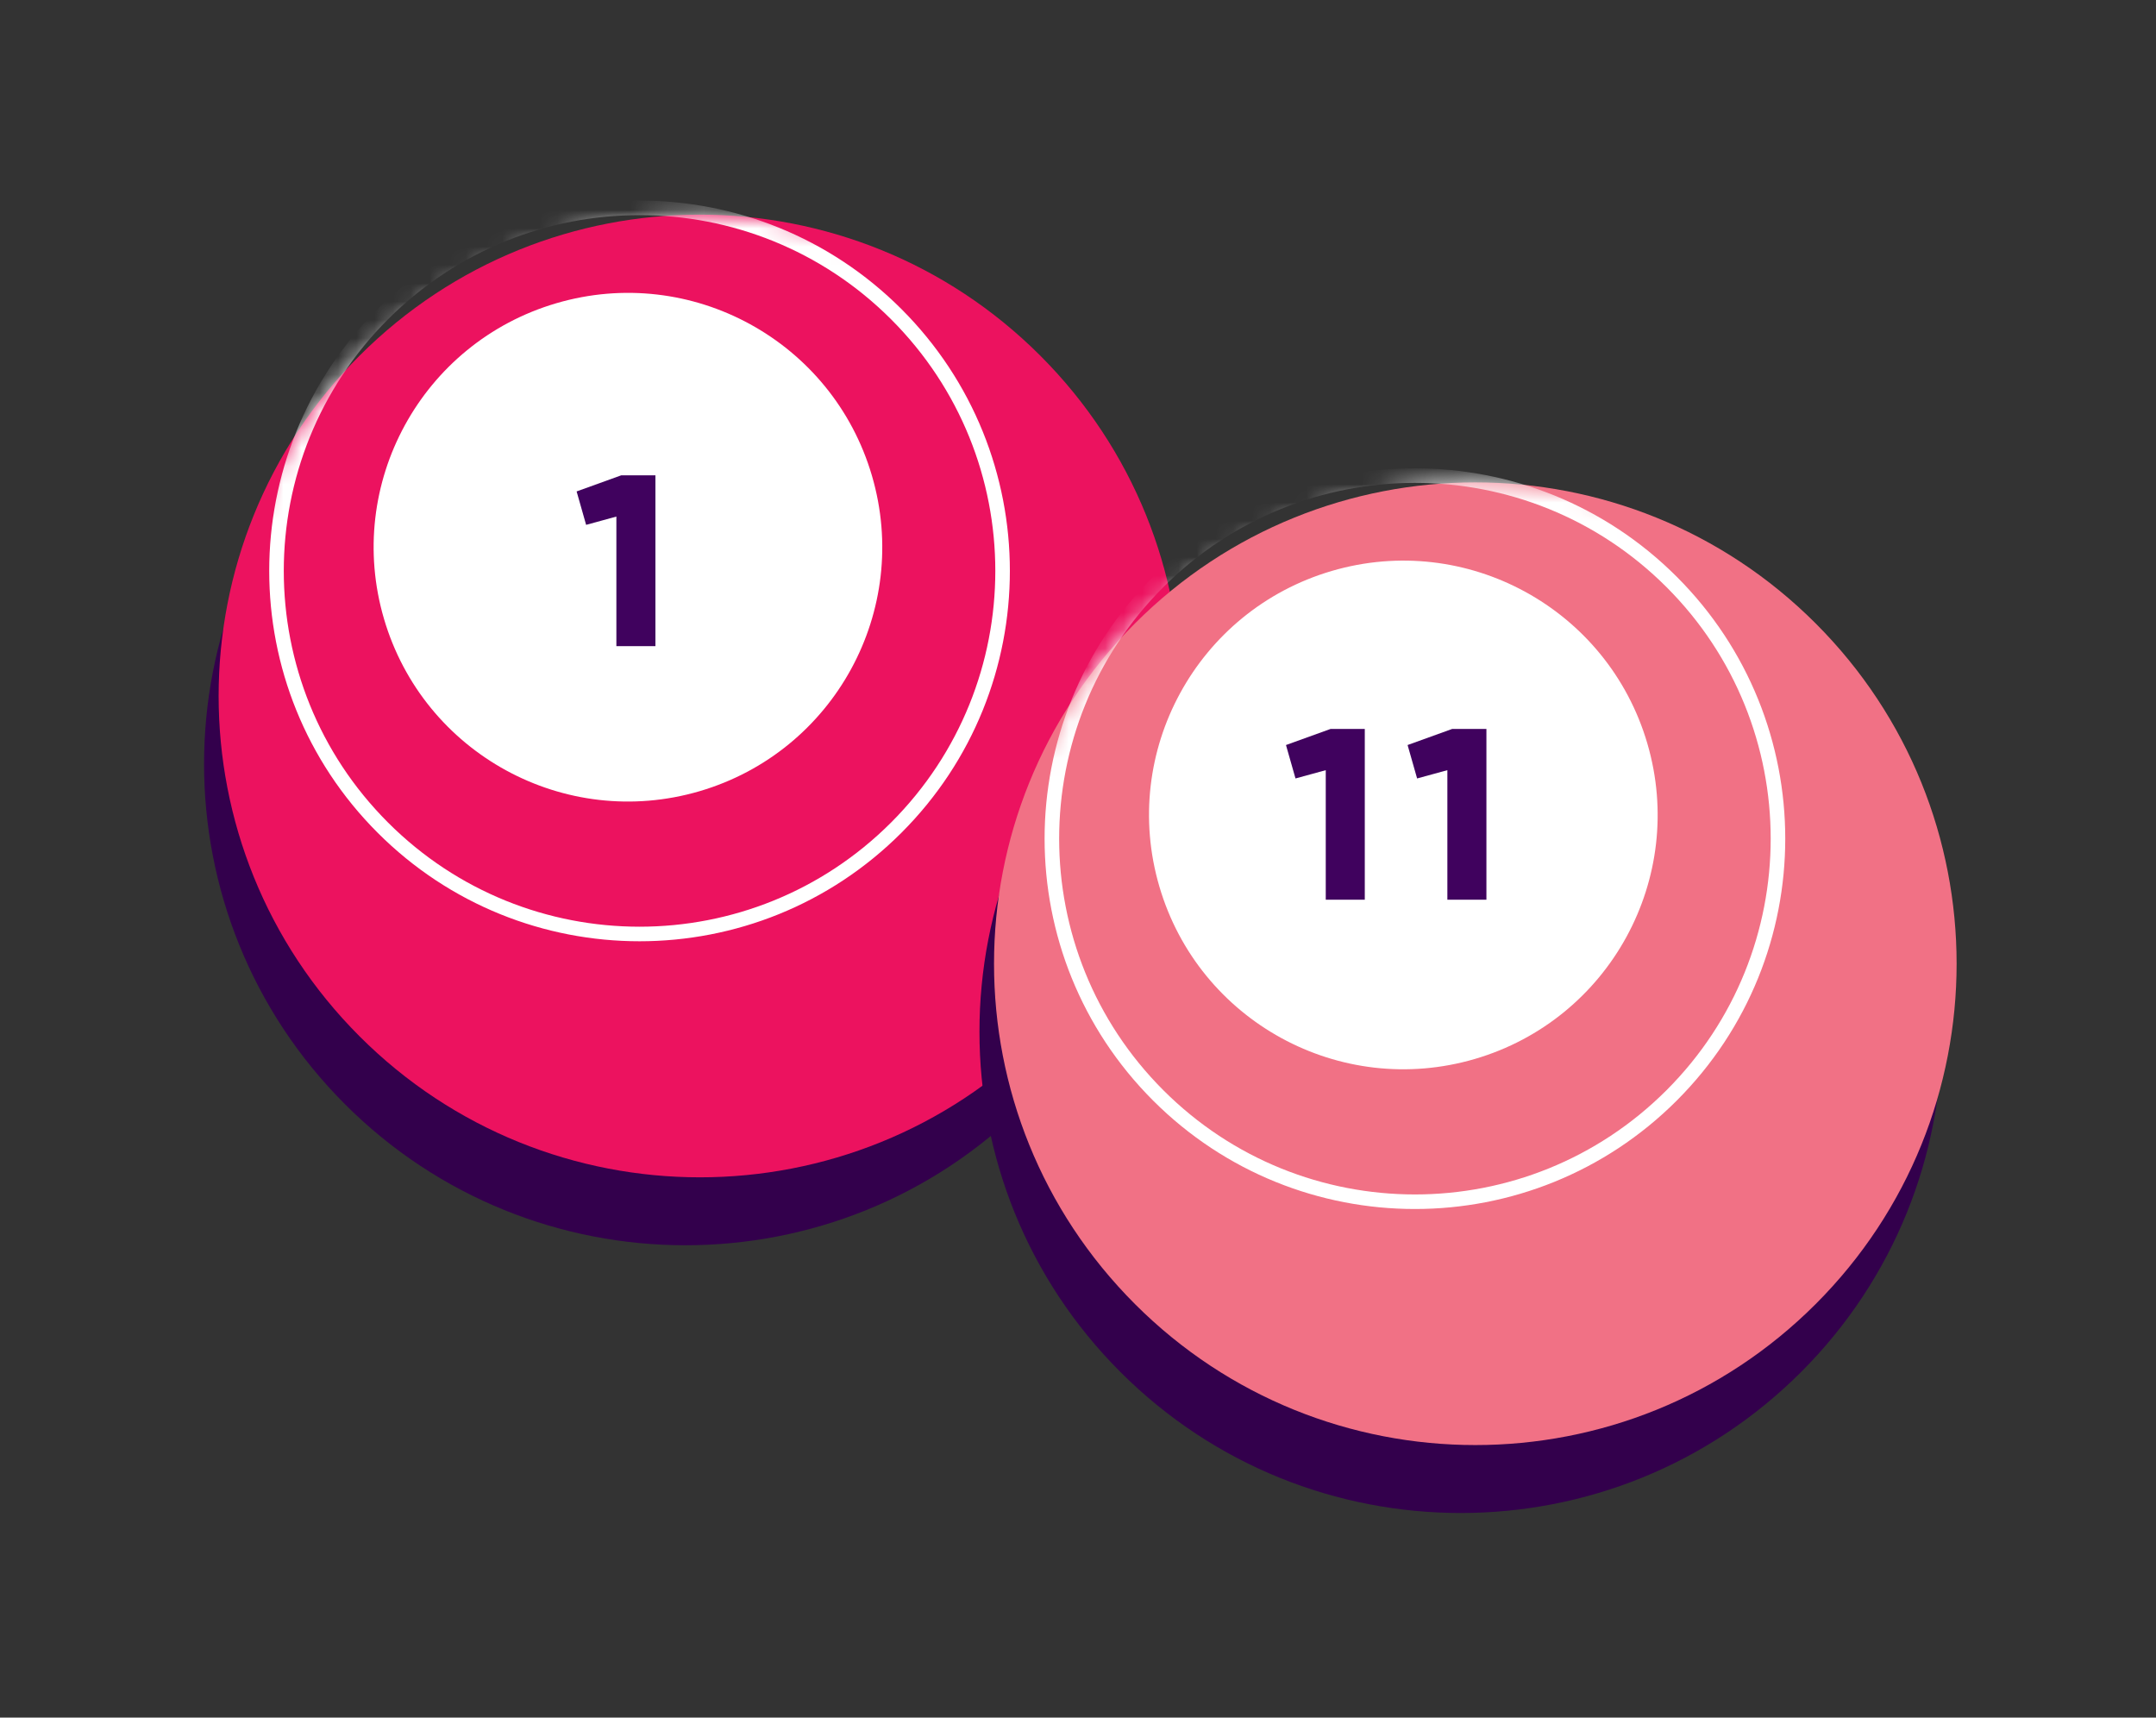 <?xml version="1.0" encoding="UTF-8"?> <svg xmlns="http://www.w3.org/2000/svg" width="118" height="94" viewBox="0 0 118 94" fill="none"><rect x="0" y="0" width="118" height="94" fill="#333333" stroke="none"/><path d="M56.138 60.435C66.425 50.148 66.425 33.469 56.138 23.182C45.85 12.895 29.172 12.895 18.884 23.182C8.597 33.469 8.597 50.148 18.884 60.435C29.172 70.722 45.85 70.722 56.138 60.435Z" fill="#33004C"></path><path d="M56.935 56.717C67.222 46.43 67.222 29.751 56.935 19.464C46.647 9.176 29.968 9.176 19.681 19.464C9.394 29.751 9.394 46.43 19.681 56.717C29.968 67.004 46.647 67.004 56.935 56.717Z" fill="#EC125F"></path><path d="M38.286 43.301C45.66 41.137 49.885 33.405 47.721 26.03C45.558 18.655 37.826 14.431 30.451 16.594C23.076 18.758 18.852 26.49 21.015 33.865C23.179 41.24 30.911 45.464 38.286 43.301Z" fill="white"></path><mask id="mask0_2101_936" style="mask-type:luminance" maskUnits="userSpaceOnUse" x="11" y="11" width="54" height="54"><path d="M56.938 56.717C67.226 46.43 67.226 29.751 56.938 19.464C46.651 9.176 29.972 9.176 19.685 19.464C9.398 29.751 9.398 46.43 19.685 56.717C29.972 67.004 46.651 67.004 56.938 56.717Z" fill="white"></path></mask><g mask="url(#mask0_2101_936)"><path d="M49.053 45.295C56.813 37.535 56.813 24.954 49.053 17.194C41.293 9.435 28.712 9.435 20.953 17.194C13.193 24.954 13.193 37.535 20.953 45.295C28.712 53.055 41.293 53.055 49.053 45.295Z" stroke="white" stroke-width="0.797" stroke-miterlimit="10" stroke-linecap="round"></path><path d="M31.559 26.895L34.002 26.013H35.872V35.361H33.735V28.27L32.079 28.724L31.559 26.895Z" fill="#40025E"></path></g><path d="M98.575 75.088C108.862 64.801 108.862 48.122 98.575 37.835C88.288 27.548 71.609 27.548 61.322 37.835C51.035 48.122 51.035 64.801 61.322 75.088C71.609 85.375 88.288 85.375 98.575 75.088Z" fill="#33004C"></path><path d="M99.372 71.37C109.659 61.083 109.659 44.404 99.372 34.117C89.085 23.829 72.406 23.829 62.119 34.117C51.832 44.404 51.832 61.083 62.119 71.37C72.406 81.657 89.085 81.657 99.372 71.37Z" fill="#F17185"></path><path d="M80.723 57.954C88.098 55.79 92.323 48.058 90.159 40.683C87.995 33.308 80.263 29.084 72.888 31.247C65.514 33.411 61.289 41.143 63.453 48.518C65.616 55.893 73.348 60.117 80.723 57.954Z" fill="white"></path><mask id="mask1_2101_936" style="mask-type:luminance" maskUnits="userSpaceOnUse" x="54" y="26" width="54" height="54"><path d="M99.376 71.37C109.663 61.083 109.663 44.404 99.376 34.117C89.089 23.83 72.41 23.83 62.123 34.117C51.836 44.404 51.836 61.083 62.123 71.37C72.41 81.657 89.089 81.657 99.376 71.37Z" fill="white"></path></mask><g mask="url(#mask1_2101_936)"><path d="M91.491 59.948C99.25 52.188 99.25 39.607 91.491 31.848C83.731 24.088 71.15 24.088 63.39 31.848C55.63 39.607 55.63 52.188 63.39 59.948C71.15 67.708 83.731 67.708 91.491 59.948Z" stroke="white" stroke-width="0.797" stroke-miterlimit="10" stroke-linecap="round"></path><path d="M70.383 40.774L72.827 39.892H74.696V49.24H72.56V42.149L70.904 42.603L70.383 40.774Z" fill="#40025E"></path><path d="M77.039 40.774L79.483 39.892H81.353V49.24H79.216V42.149L77.56 42.603L77.039 40.774Z" fill="#40025E"></path></g></svg> 